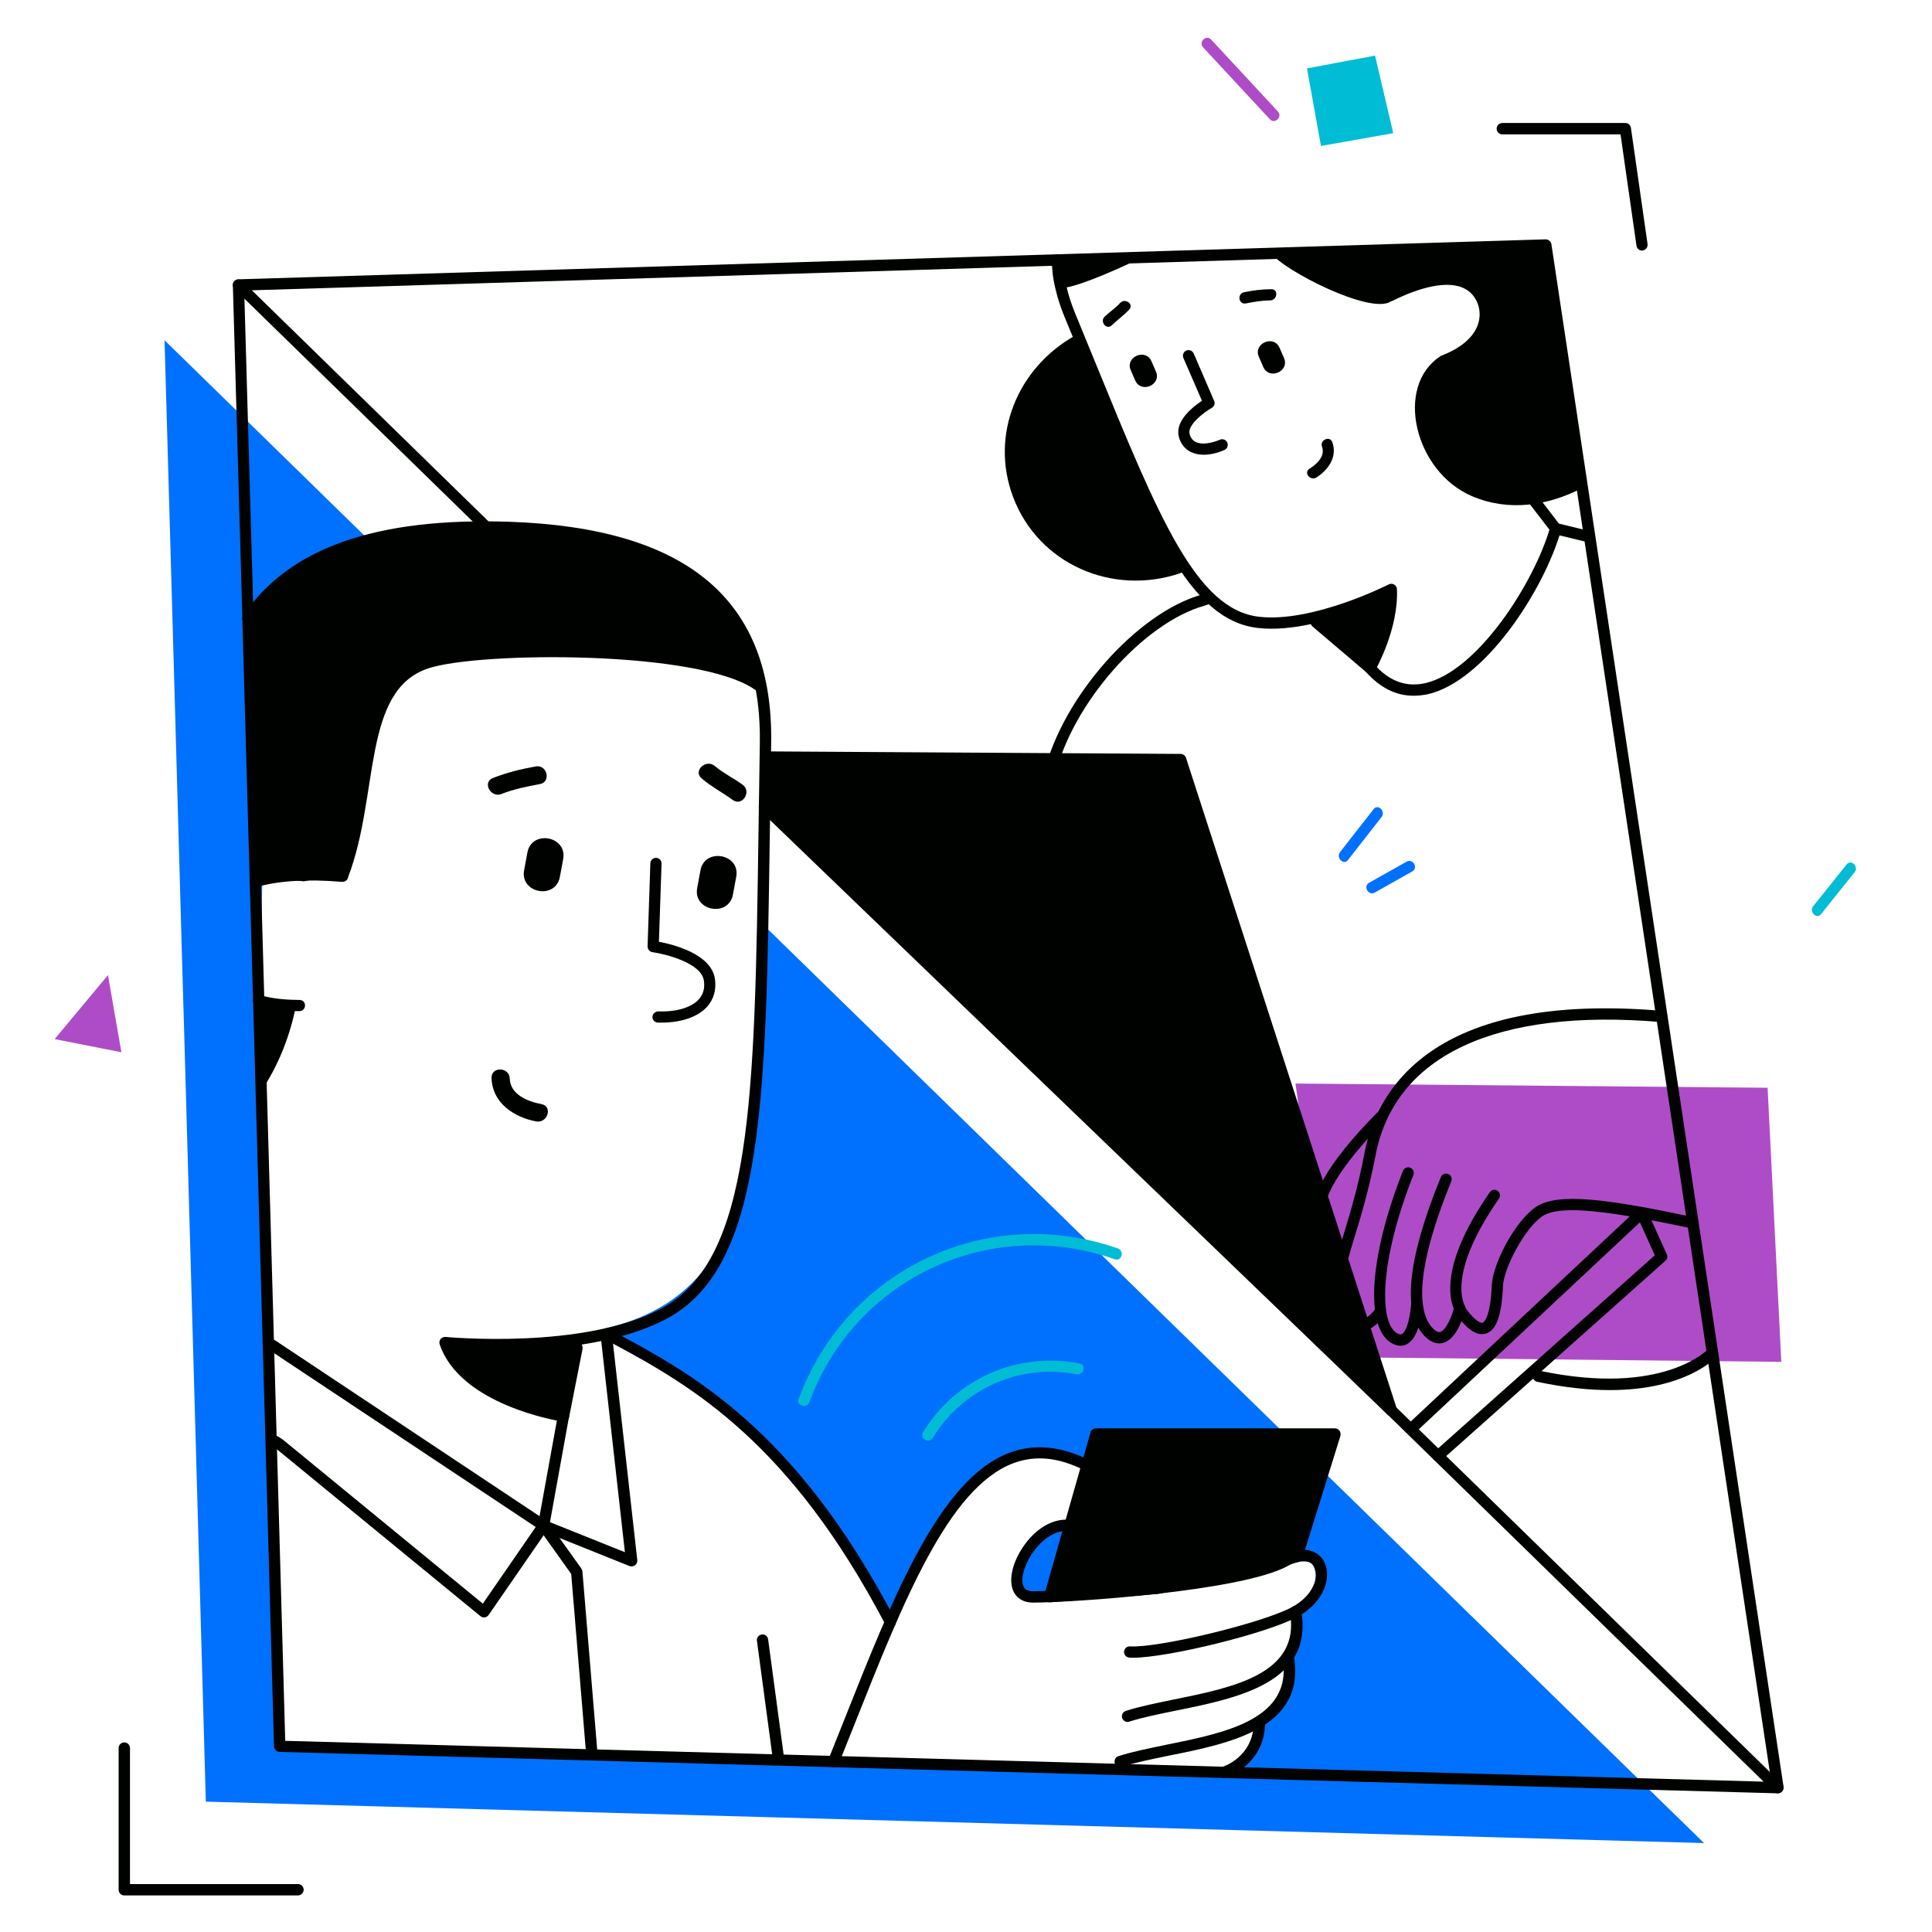 <svg width="410" height="410" viewBox="0 0 410 410" fill="none" xmlns="http://www.w3.org/2000/svg">
<g clip-path="url(#clip0_334_273)">
<path d="M375.111 230.84L274.926 229.944L282.876 288L378.022 289.008" fill="#AE4CC7"/>
<path d="M162.983 197.221C162.648 203.015 161.78 208.866 160.744 214.576C160.436 224.514 159.904 234.423 158.701 244.332C158.645 244.836 158.477 245.256 158.253 245.62C157.301 251.946 155.677 258.104 152.962 263.675C148.008 273.892 138.77 279.603 128.385 281.898C129.029 282.374 129.477 283.13 129.477 284.165C137.706 284.501 167.07 305.216 188.849 342.306C193.075 332.368 198.758 322.571 206.176 315.769C214.322 308.295 224.791 306.28 233.832 313.642C236.492 315.797 236.044 318.204 233.245 317.225C233.105 317.952 232.965 318.652 232.741 319.38C233.301 320.892 232.853 322.683 230.837 322.991C225.659 323.831 220.928 325.538 217.569 329.009C216.757 331.865 216.057 334.776 215.973 337.715C216.001 337.715 216.029 337.715 216.029 337.743C220.704 339.954 226.554 338.723 231.509 338.639C234.028 338.583 277.165 329.541 278.396 331.697C280.86 336.008 277.305 339.087 274.841 342.502C276.465 346.505 275.205 351.039 272.966 355.322C274.03 359.717 271.594 364.028 267.143 365.288C267.115 365.288 267.115 365.288 267.087 365.288C266.388 367.443 264.204 375.001 261.153 375.057C258.158 375.141 61.203 370.634 61.203 370.634C58.152 370.634 59.103 335.532 59.103 328.03C59.103 318.456 52.497 220.958 56.92 159.487C58.88 132.446 76.711 133.118 94.402 130.347L34.918 72.207L36.933 143.027C36.905 143.027 36.905 143.027 36.933 143.055L38.501 198.872V198.956L39.229 224.066L41.272 296.622L43.68 382.335L361.618 391.125L162.983 197.221Z" fill="#0070FF"/>
<path d="M391.878 183.449C389.527 186.388 387.176 189.355 384.796 192.294C383.845 193.498 385.524 195.177 386.476 193.974C388.827 191.034 391.179 188.067 393.558 185.128C394.538 183.952 392.858 182.245 391.878 183.449Z" fill="#00BCD4"/>
<path d="M22.91 206.934L11.601 220.51L25.765 223.31L22.91 206.934Z" fill="#AE4CC7"/>
<path d="M277.361 14.514L280.329 30.973L295.668 28.258L291.805 11.799L277.361 14.514Z" fill="#00BCD4"/>
<path d="M271.174 23.64C266.444 18.545 261.741 13.478 257.01 8.384C255.974 7.264 254.267 8.944 255.331 10.063C260.061 15.158 264.764 20.224 269.495 25.319C270.558 26.439 272.238 24.759 271.174 23.64Z" fill="#AE4CC7"/>
<path d="M237.219 264.935C209.478 255.221 179.582 269.413 169.477 296.902C168.945 298.358 171.269 298.973 171.772 297.546C181.458 271.205 210.122 257.964 236.575 267.23C238.059 267.762 238.674 265.438 237.219 264.935Z" fill="#00BCD4"/>
<path d="M229.102 289.344C215.973 286.796 202.845 292.535 195.875 303.956C195.063 305.271 197.134 306.475 197.946 305.159C204.3 294.718 216.449 289.288 228.458 291.639C229.969 291.919 230.613 289.624 229.102 289.344Z" fill="#00BCD4"/>
<path d="M291.497 171.72C289.118 174.743 286.738 177.794 284.387 180.817C283.463 182.021 285.143 183.729 286.067 182.497C288.446 179.474 290.825 176.423 293.177 173.399C294.128 172.196 292.449 170.488 291.497 171.72Z" fill="#0070FF"/>
<path d="M298.496 182.861C295.836 184.344 293.205 185.856 290.546 187.339C289.202 188.095 290.406 190.167 291.75 189.411C294.409 187.927 297.04 186.416 299.699 184.932C301.043 184.176 299.839 182.105 298.496 182.861Z" fill="#0070FF"/>
<path d="M377.293 380.571H377.265L59.326 371.782C58.683 371.754 58.179 371.25 58.151 370.606L51.432 131.467C51.404 131.355 51.404 131.243 51.432 131.131L49.417 60.506C49.389 59.834 49.921 59.302 50.565 59.274L327.998 50.792C328.586 50.792 329.118 51.212 329.23 51.8L378.496 379.172C378.552 379.536 378.44 379.872 378.217 380.152C377.965 380.403 377.629 380.571 377.293 380.571ZM60.53 369.43L375.893 378.136L326.99 53.228L51.824 61.653L53.812 131.271C53.812 131.299 53.812 131.299 53.812 131.327L60.53 369.43Z" fill="#000200"/>
<path d="M377.293 380.571C376.985 380.571 376.677 380.46 376.453 380.236L163.206 172.056C162.73 171.608 162.73 170.852 163.178 170.376C163.654 169.9 164.41 169.9 164.858 170.348L378.104 378.5C378.58 378.948 378.58 379.704 378.132 380.18C377.908 380.432 377.6 380.571 377.293 380.571Z" fill="#000200"/>
<path d="M102.911 112.712C102.603 112.712 102.295 112.6 102.071 112.376L49.781 61.346C49.306 60.898 49.306 60.142 49.753 59.666C50.229 59.19 50.985 59.19 51.433 59.638L103.723 110.696C104.199 111.144 104.199 111.9 103.751 112.376C103.527 112.6 103.219 112.712 102.911 112.712Z" fill="#000200"/>
<path d="M63.218 402.238H26.38C25.708 402.238 25.176 401.706 25.176 401.034V370.97C25.176 370.298 25.708 369.766 26.38 369.766C27.051 369.766 27.583 370.298 27.583 370.97V399.83H63.245C63.917 399.83 64.449 400.362 64.449 401.034C64.421 401.706 63.889 402.238 63.218 402.238Z" fill="#000200"/>
<path d="M348.461 53.172C347.873 53.172 347.369 52.752 347.285 52.136L343.898 28.51H318.817C318.145 28.51 317.613 27.978 317.613 27.306C317.613 26.635 318.145 26.103 318.817 26.103H344.934C345.522 26.103 346.026 26.551 346.11 27.139L349.637 51.8C349.721 52.444 349.273 53.059 348.629 53.144C348.573 53.172 348.517 53.172 348.461 53.172Z" fill="#000200"/>
<path d="M188.96 345.413C188.541 345.413 188.121 345.189 187.897 344.769C167.714 306.279 147.028 294.215 130.092 285.145L135.243 331.081C135.299 331.501 135.103 331.92 134.767 332.172C134.431 332.424 133.983 332.48 133.591 332.34L115.788 325.202L103.695 342.725C103.499 343.005 103.219 343.173 102.884 343.229C102.548 343.285 102.212 343.173 101.96 342.977L58.599 307.427C58.096 307.007 56.612 304.852 57.032 304.348C57.452 303.844 59.607 305.16 60.111 305.579L102.464 340.318L114.36 323.075C114.668 322.599 115.256 322.431 115.788 322.655L132.612 329.401L127.433 283.214C127.377 282.766 127.573 282.346 127.937 282.094C128.301 281.842 128.777 281.814 129.168 282.038C146.748 291.387 168.638 303.032 189.968 343.705C190.276 344.293 190.052 345.021 189.464 345.329C189.352 345.357 189.156 345.413 188.96 345.413Z" fill="#000200"/>
<path d="M125.613 373.601C124.997 373.601 124.465 373.125 124.409 372.509L121.218 334.02L114.36 324.39C113.968 323.858 114.108 323.103 114.64 322.711C115.172 322.319 115.927 322.459 116.319 322.991L123.373 332.872C123.485 333.04 123.569 333.264 123.597 333.46L126.817 372.285C126.873 372.957 126.369 373.517 125.725 373.573C125.697 373.601 125.669 373.601 125.613 373.601Z" fill="#000200"/>
<path d="M165.082 373.601C164.494 373.601 163.99 373.153 163.906 372.565L160.631 348.212C160.547 347.568 160.995 346.952 161.667 346.868C162.311 346.756 162.927 347.232 163.011 347.904L166.286 372.258C166.37 372.901 165.922 373.517 165.25 373.601C165.194 373.601 165.138 373.601 165.082 373.601Z" fill="#000200"/>
<path d="M63.245 214.576C59.998 214.576 57.087 214.212 54.54 213.484C53.896 213.288 53.532 212.645 53.728 212.001C53.924 211.357 54.568 210.993 55.212 211.189C57.619 211.889 60.418 212.197 63.525 212.197C64.309 212.225 64.729 212.729 64.729 213.372C64.729 214.044 64.197 214.576 63.553 214.576C63.441 214.576 63.357 214.576 63.245 214.576Z" fill="#000200"/>
<path d="M115.368 324.922C115.144 324.922 114.892 324.866 114.696 324.726L56.276 285.901C55.716 285.537 55.576 284.781 55.94 284.249C56.303 283.689 57.059 283.55 57.591 283.913L114.5 321.759L118.391 300.289C118.503 299.645 119.147 299.225 119.79 299.337C120.434 299.449 120.882 300.065 120.742 300.737L116.543 323.971C116.459 324.363 116.207 324.698 115.843 324.866C115.675 324.866 115.535 324.922 115.368 324.922Z" fill="#000200"/>
<path d="M54.175 188.319C53.672 188.319 53.168 187.983 53.028 187.451C52.832 186.807 53.196 186.164 53.839 185.968C58.766 184.54 65.12 184.12 72.79 184.764C73.462 184.82 73.938 185.408 73.882 186.052C73.826 186.724 73.238 187.199 72.594 187.143C65.232 186.528 59.158 186.891 54.511 188.235C54.399 188.319 54.287 188.319 54.175 188.319Z" fill="#000200"/>
<path d="M140.365 217.011C140.113 217.011 139.861 217.011 139.609 217.011C138.937 216.983 138.434 216.423 138.462 215.779C138.489 215.108 139.105 214.66 139.693 214.632C143.556 214.772 146.691 213.82 148.287 212.084C149.239 211.049 149.603 209.705 149.379 208.138C148.875 204.359 141.317 202.483 138.462 202.063C137.846 201.979 137.426 201.447 137.426 200.832L138.014 183.196C138.042 182.552 138.573 182.049 139.217 182.049C139.245 182.049 139.245 182.049 139.245 182.049C139.917 182.077 140.421 182.636 140.393 183.28L139.833 199.852C142.912 200.44 151.002 202.455 151.73 207.802C152.038 210.069 151.45 212.112 150.022 213.68C148.091 215.807 144.592 217.011 140.365 217.011Z" fill="#000200"/>
<path d="M119.511 182.329L118.811 186.108C117.887 190.978 110.329 189.579 111.225 184.68L111.925 180.901C112.849 176.03 120.434 177.43 119.511 182.329Z" fill="#000200"/>
<path d="M156.236 186.08L155.537 189.859C154.613 194.729 147.055 193.33 147.951 188.459L148.65 184.68C149.574 179.809 157.16 181.209 156.236 186.08Z" fill="#000200"/>
<path d="M113.688 162.65C110.581 163.21 107.557 163.938 104.59 165.113C102.295 166.009 104.142 169.396 106.41 168.501C109.013 167.465 111.812 166.905 114.555 166.401C117.019 165.953 116.123 162.202 113.688 162.65Z" fill="#000200"/>
<path d="M157.579 166.513C155.676 165.142 153.492 164.078 151.701 162.566C149.825 160.971 146.998 163.602 148.901 165.197C150.973 166.961 153.352 168.193 155.536 169.788C157.551 171.216 159.595 167.941 157.579 166.513Z" fill="#000200"/>
<path d="M114.92 234.311C112.065 233.779 108.286 232.323 108.174 228.88C108.118 226.417 104.255 226.277 104.311 228.74C104.451 234.003 108.958 237.054 113.745 237.978C116.208 238.454 117.356 234.787 114.92 234.311Z" fill="#000200"/>
<path d="M108.005 110.724C79.845 109.8 61.426 116.239 51.712 130.487C51.628 130.571 51.544 130.683 51.516 130.795C51.321 131.214 51.432 131.746 51.74 132.11C51.992 132.39 52.328 132.502 52.664 132.502L54.176 187.143V187.227C57.535 186.556 60.978 186.556 64.449 187.031C67.668 186.388 71.783 186.024 73.882 186.108C80.545 168.78 76.738 146.47 90.93 141.824C101.735 138.269 148.734 137.933 160.407 146.498C161.023 149.941 161.303 153.664 161.247 157.667C161.135 164.134 161.051 170.348 160.967 176.31C160.155 233.107 159.679 267.37 140.336 277.699C123.849 286.489 94.877 283.745 94.569 283.717C94.149 283.689 93.757 283.857 93.505 284.165C93.253 284.473 93.169 284.921 93.309 285.285C97.676 298.19 118.502 301.549 119.398 301.689C119.454 301.689 119.51 301.717 119.594 301.717C120.154 301.717 120.658 301.325 120.77 300.765L123.625 286.265C123.681 285.929 123.597 285.593 123.429 285.341C129.783 284.361 136.194 282.654 141.484 279.854C162.087 268.853 162.563 234.059 163.374 176.394C163.458 170.404 163.542 164.19 163.654 157.751C164.158 127.352 145.963 112.012 108.005 110.724Z" fill="#000200"/>
<path d="M62.826 213.372L54.624 213.512L55.352 231.679C58.963 226.277 61.454 220.258 62.826 213.372Z" fill="#000200"/>
<path d="M176.923 375.029C176.783 375.029 176.615 375.001 176.475 374.945C175.859 374.693 175.579 373.993 175.803 373.377C176.979 370.466 178.155 367.527 179.302 364.616C189.659 338.555 199.429 313.921 214.153 308.323C219.387 306.335 225.098 306.839 231.06 309.834C231.648 310.142 231.9 310.842 231.592 311.43C231.312 312.018 230.584 312.27 229.997 311.962C224.566 309.246 219.667 308.771 214.993 310.534C201.248 315.769 191.675 339.926 181.514 365.483C180.366 368.394 179.19 371.306 178.015 374.245C177.847 374.749 177.399 375.029 176.923 375.029Z" fill="#000200"/>
<path d="M240.466 351.795C240.186 351.795 239.906 351.795 239.654 351.767C238.982 351.711 238.506 351.151 238.534 350.508C238.59 349.836 239.15 349.36 239.794 349.388C245.924 349.752 268.178 344.377 274.309 340.99C278.927 338.415 279.935 334.412 278.871 332.48C278.032 330.969 275.876 330.913 273.245 332.34C263.504 337.687 227.421 340.094 219.247 340.094C216.868 340.094 215.72 338.919 215.189 337.939C213.985 335.728 214.657 332.033 216.924 328.562C219.555 324.503 223.278 322.235 226.833 322.515C227.477 322.571 227.981 323.131 227.925 323.803C227.869 324.447 227.309 324.978 226.638 324.895C223.474 324.671 220.591 327.302 218.912 329.849C217.204 332.48 216.504 335.392 217.26 336.791C217.372 337.015 217.764 337.687 219.22 337.687C227.001 337.687 262.86 335.28 272.069 330.241C276.772 327.666 279.767 329.205 280.943 331.305C282.706 334.524 281.111 339.926 275.456 343.062C269.242 346.533 247.912 351.795 240.466 351.795Z" fill="#000200"/>
<path d="M239.29 365.428C238.786 365.428 238.311 365.092 238.143 364.588C237.947 363.944 238.282 363.272 238.926 363.076C241.866 362.124 245.421 361.425 249.172 360.641C261.768 358.093 276.044 355.21 273.749 342.194C273.637 341.55 274.057 340.934 274.729 340.794C275.373 340.682 275.988 341.102 276.128 341.774C278.844 357.086 262.664 360.361 249.675 362.992C245.98 363.748 242.509 364.448 239.682 365.344C239.542 365.4 239.402 365.428 239.29 365.428Z" fill="#000200"/>
<path d="M237.723 375.029C237.219 375.029 236.743 374.693 236.575 374.189C236.379 373.573 236.715 372.873 237.359 372.677C240.298 371.726 243.853 371.026 247.604 370.242C260.201 367.695 274.477 364.812 272.182 351.795C272.07 351.151 272.489 350.535 273.161 350.395C273.805 350.283 274.421 350.703 274.561 351.375C277.276 366.687 261.097 369.962 248.108 372.566C244.413 373.321 240.942 374.021 238.115 374.917C237.975 375.001 237.863 375.029 237.723 375.029Z" fill="#000200"/>
<path d="M259.67 377.324C259.166 377.324 258.69 376.989 258.522 376.485C258.326 375.841 258.69 375.197 259.306 375.001C259.586 374.917 266.08 372.846 266.08 365.372C266.08 364.7 266.612 364.168 267.284 364.168C267.955 364.168 268.487 364.7 268.487 365.372C268.487 374.637 260.09 377.268 260.006 377.296C259.894 377.296 259.782 377.324 259.67 377.324Z" fill="#000200"/>
<path d="M284.246 303.592C284.022 303.284 283.658 303.116 283.294 303.116H232.572C232.04 303.116 231.564 303.48 231.424 303.984L221.598 338.499C221.486 338.863 221.57 339.282 221.822 339.59C222.046 339.87 222.382 340.038 222.746 340.038C222.774 340.038 222.802 340.038 222.83 340.038L245.868 338.247L275.512 331.501C275.932 331.417 276.268 331.109 276.38 330.689L284.47 304.684C284.526 304.292 284.47 303.9 284.246 303.592Z" fill="#000200"/>
<path d="M224.425 55.159L242.508 54.571C234.418 58.49 227.336 61.233 225.181 61.093C224.677 59.162 224.425 57.175 224.425 55.159Z" fill="#000200"/>
<path d="M255.441 96.504C254.433 96.504 253.51 96.308 252.698 95.916C251.41 95.272 250.514 94.125 250.151 92.613C249.339 89.282 253.202 86.287 255.077 85.055L251.13 75.958C250.878 75.342 251.158 74.642 251.746 74.39C252.362 74.138 253.062 74.418 253.314 75.006L257.653 85.055C257.904 85.615 257.681 86.259 257.149 86.567C255.413 87.546 251.97 90.206 252.446 92.053C252.642 92.893 253.09 93.453 253.734 93.789C254.909 94.377 256.841 94.181 258.884 93.313C259.5 93.033 260.2 93.341 260.452 93.929C260.704 94.545 260.424 95.245 259.836 95.496C258.296 96.168 256.813 96.504 255.441 96.504Z" fill="#000200"/>
<path d="M244.355 76.657L245.307 78.841C246.539 81.668 242.144 83.571 240.912 80.744L239.961 78.561C238.729 75.734 243.124 73.83 244.355 76.657Z" fill="#000200"/>
<path d="M271.537 73.802L272.489 75.986C273.721 78.813 269.326 80.716 268.094 77.889L267.142 75.706C265.911 72.879 270.305 70.975 271.537 73.802Z" fill="#000200"/>
<path d="M264.007 62.017C265.939 61.626 267.842 61.373 269.83 61.373C271.369 61.373 271.062 63.753 269.55 63.753C267.814 63.753 266.079 64.061 264.371 64.397C262.832 64.677 262.496 62.325 264.007 62.017Z" fill="#000200"/>
<path d="M234.418 67.196C235.482 66.188 236.742 65.376 237.721 64.284C238.757 63.165 240.688 64.537 239.653 65.684C238.505 66.916 237.133 67.868 235.93 69.043C234.838 70.107 233.326 68.26 234.418 67.196Z" fill="#000200"/>
<path d="M277.891 99.471C279.431 98.52 281.278 96.812 280.551 94.797C280.019 93.369 282.23 92.389 282.734 93.845C283.854 96.924 281.922 99.695 279.375 101.319C278.087 102.159 276.576 100.283 277.891 99.471Z" fill="#000200"/>
<path d="M303.224 60.31C302.776 60.31 302.328 60.058 302.132 59.61L299.417 53.312C299.165 52.696 299.445 51.996 300.033 51.744C300.649 51.464 301.348 51.772 301.6 52.36L304.288 58.63C304.568 59.246 304.288 59.946 303.7 60.198C303.56 60.282 303.392 60.31 303.224 60.31Z" fill="#000200"/>
<path d="M296.45 125.028C296.422 124.608 296.198 124.244 295.862 124.048C295.498 123.852 295.078 123.825 294.714 124.02C294.546 124.104 278.535 132.222 267.142 130.879C253.873 129.339 245.868 109.744 232.571 77.245C231.172 73.802 229.716 70.247 228.176 66.524C227.365 64.564 226.749 62.661 226.329 60.813C225.853 58.882 225.629 56.978 225.629 55.159C225.629 54.487 225.097 53.955 224.425 53.955C223.754 53.955 223.222 54.487 223.222 55.159C223.222 57.202 223.474 59.302 224.005 61.373C224.453 63.333 225.125 65.376 225.993 67.448C227.533 71.143 228.988 74.726 230.388 78.141C244.02 111.452 252.25 131.55 266.89 133.258C270.473 133.678 274.42 133.258 278.199 132.446C278.255 132.642 278.395 132.838 278.563 132.978L289.984 142.691C290.208 142.887 290.488 142.971 290.767 142.971C290.851 142.971 290.907 142.971 290.963 142.943C291.327 142.887 291.607 142.663 291.803 142.356C291.999 142.02 296.842 133.37 296.45 125.028Z" fill="#000200"/>
<path d="M328.026 51.996L300.509 52.836L290.74 53.144L269.802 53.759C272.265 57.314 290.852 66.86 295.135 63.977C295.219 63.949 295.303 63.921 295.387 63.893C301.741 60.758 306.808 59.75 310.083 60.925C311.65 61.513 312.798 62.577 313.47 64.145C313.89 65.096 314.422 67.028 313.47 69.295C312.406 71.843 309.803 73.97 305.94 75.454C305.856 75.481 305.772 75.537 305.688 75.594C295.863 81.948 300.174 100.087 312.378 105.293C320.188 108.625 328.474 107.337 335.78 103.558L328.026 51.996Z" fill="#000200"/>
<path d="M251.298 119.934C243.069 104.874 235.874 89.338 229.688 73.354C229.66 73.242 229.576 73.186 229.52 73.102C230.304 72.207 229.296 70.583 228.093 71.255C216 78.029 210.009 92.249 214.992 105.462C220.395 119.794 236.182 126.512 250.459 121.641C251.186 121.389 251.718 120.662 251.298 119.934Z" fill="#000200"/>
<path d="M299.977 147.646C296.226 147.646 292.839 145.939 289.844 142.552C289.396 142.048 289.452 141.292 289.956 140.872C290.46 140.424 291.215 140.48 291.635 140.984C294.77 144.539 298.381 145.883 302.412 144.987C313.553 142.468 325.59 123.685 328.977 111.872C329.173 111.228 329.817 110.864 330.461 111.06C331.105 111.228 331.469 111.9 331.273 112.544C327.662 125.224 315.121 144.595 302.944 147.338C301.936 147.534 300.957 147.646 299.977 147.646Z" fill="#000200"/>
<path d="M337.346 115.119C337.262 115.119 337.15 115.119 337.066 115.091L329.872 113.355C329.62 113.299 329.368 113.131 329.201 112.908L322.734 104.51C322.342 103.978 322.426 103.25 322.958 102.83C323.49 102.438 324.246 102.522 324.638 103.054L330.824 111.116L337.598 112.768C338.242 112.936 338.634 113.579 338.466 114.223C338.354 114.755 337.878 115.119 337.346 115.119Z" fill="#000200"/>
<path d="M286.512 276.467C286.372 276.467 286.26 276.439 286.12 276.412C281.277 274.732 282.761 269.889 285.168 261.883C286.54 257.377 288.22 251.778 289.563 244.724C292.083 231.652 303.587 210.321 352.714 214.52C353.358 214.576 353.862 215.164 353.806 215.808C353.75 216.452 353.162 216.956 352.518 216.9C317.528 213.904 295.973 223.954 291.915 245.172C290.543 252.366 288.835 258.048 287.436 262.583C285.028 270.505 284.329 273.304 286.876 274.172C287.492 274.396 287.828 275.068 287.604 275.684C287.464 276.16 287.016 276.467 286.512 276.467Z" fill="#000200"/>
<path d="M280.494 260.68C280.186 260.68 279.878 260.568 279.654 260.344C279.486 260.176 278.646 259.308 278.618 257.321C278.562 253.933 280.942 247.439 292.614 235.766C293.09 235.29 293.846 235.29 294.294 235.766C294.77 236.242 294.77 236.998 294.294 237.446C278.058 253.682 281.277 258.58 281.333 258.608C281.809 259.056 281.809 259.784 281.361 260.288C281.137 260.568 280.83 260.68 280.494 260.68Z" fill="#000200"/>
<path d="M297.233 285.593C296.758 285.593 296.226 285.481 295.638 285.201C289.564 282.318 290.431 266.894 297.737 248.475C297.989 247.859 298.689 247.551 299.277 247.803C299.893 248.055 300.201 248.755 299.949 249.343C292.671 267.678 292.587 281.086 296.646 283.018C297.206 283.298 297.429 283.13 297.541 283.074C298.717 282.346 299.389 278.651 299.473 276.384C299.501 275.712 300.117 275.18 300.705 275.236C301.376 275.264 301.88 275.824 301.852 276.468C301.824 277.615 301.46 283.466 298.773 285.117C298.409 285.397 297.877 285.593 297.233 285.593Z" fill="#000200"/>
<path d="M305.434 285.089C304.678 285.089 303.727 284.809 302.719 283.914C297.428 279.183 298.464 267.706 305.77 249.791C306.022 249.175 306.722 248.895 307.338 249.147C307.953 249.399 308.233 250.099 307.981 250.715C298.94 272.829 301.795 279.883 304.314 282.122C305.098 282.822 305.518 282.71 305.658 282.654C306.89 282.262 308.149 279.295 308.597 277.419C308.765 276.776 309.409 276.384 310.053 276.524C310.697 276.692 311.089 277.335 310.921 277.979C310.669 278.987 309.325 284.026 306.358 284.949C306.106 285.033 305.77 285.089 305.434 285.089Z" fill="#000200"/>
<path d="M314.477 283.13C312.965 283.13 311.342 281.954 309.522 279.603C308.066 277.699 304.231 270.197 316.156 253.01C316.52 252.478 317.276 252.338 317.808 252.702C318.34 253.066 318.48 253.822 318.116 254.354C306.835 270.589 310.558 276.999 311.398 278.119C313.049 280.247 314.169 280.834 314.617 280.694C314.785 280.638 316.268 279.967 316.576 272.773C316.772 268.266 321.419 259.224 325.926 256.145C330.544 252.982 341.293 254.466 359.517 258.328C360.16 258.468 360.58 259.112 360.44 259.756C360.3 260.4 359.657 260.792 359.013 260.68C342.301 257.153 331.132 255.473 327.269 258.133C323.518 260.708 319.123 269.134 318.955 272.913C318.704 279.099 317.556 282.318 315.344 283.018C315.065 283.074 314.757 283.13 314.477 283.13Z" fill="#000200"/>
<path d="M288.948 282.43C288.668 282.43 288.416 282.402 288.192 282.346C287.408 282.15 285.981 281.45 285.449 278.875C285.309 278.231 285.729 277.587 286.373 277.475C287.016 277.335 287.66 277.755 287.772 278.399C287.968 279.323 288.304 279.911 288.724 280.023C289.256 280.135 290.375 279.659 291.803 277.895C292.223 277.391 292.979 277.307 293.483 277.727C293.987 278.147 294.07 278.903 293.651 279.407C291.747 281.786 290.124 282.43 288.948 282.43Z" fill="#000200"/>
<path d="M222.719 165.645C222.635 165.645 222.523 165.645 222.439 165.618C221.795 165.478 221.403 164.834 221.543 164.19C225.294 148.15 241.25 130.039 254.994 126.204C255.638 126.036 255.834 126.848 256.478 127.044C258.409 127.604 256.282 128.332 255.638 128.527C242.593 132.167 227.449 149.41 223.866 164.75C223.726 165.282 223.251 165.645 222.719 165.645Z" fill="#000200"/>
<path d="M341.631 294.998C337.265 294.998 332.142 294.494 326.208 293.235C325.564 293.095 325.144 292.451 325.284 291.807C325.424 291.163 326.04 290.771 326.711 290.883C352.912 296.454 362.402 286.377 362.514 286.293C362.962 285.789 363.717 285.761 364.193 286.209C364.697 286.657 364.725 287.384 364.305 287.888C363.969 288.252 357.755 294.998 341.631 294.998Z" fill="#000200"/>
<path d="M296.422 298.945L251.69 160.831C251.522 160.327 251.074 160.019 250.57 159.991L163.177 159.459C162.562 159.459 162.03 159.935 161.974 160.551L161.022 171.104C160.994 171.468 161.134 171.832 161.386 172.084L294.462 300.205C294.686 300.429 294.994 300.541 295.302 300.541C295.526 300.541 295.75 300.485 295.946 300.345C296.394 300.037 296.59 299.477 296.422 298.945Z" fill="#000200"/>
<path d="M305.183 310.17C304.847 310.17 304.539 310.03 304.287 309.779C303.839 309.275 303.895 308.519 304.371 308.099L351.175 266.39L348.011 259.392L301.068 303.34C300.592 303.788 299.836 303.76 299.388 303.284C298.941 302.808 298.969 302.053 299.444 301.605L347.591 256.509C347.871 256.257 348.263 256.117 348.655 256.201C349.047 256.285 349.355 256.537 349.523 256.873L353.722 266.194C353.946 266.67 353.806 267.23 353.414 267.566L305.939 309.863C305.743 310.086 305.463 310.17 305.183 310.17Z" fill="#000200"/>
</g>
<defs>
<clipPath id="clip0_334_273">
<rect width="410" height="410" fill="white"/>
</clipPath>
</defs>
</svg>
